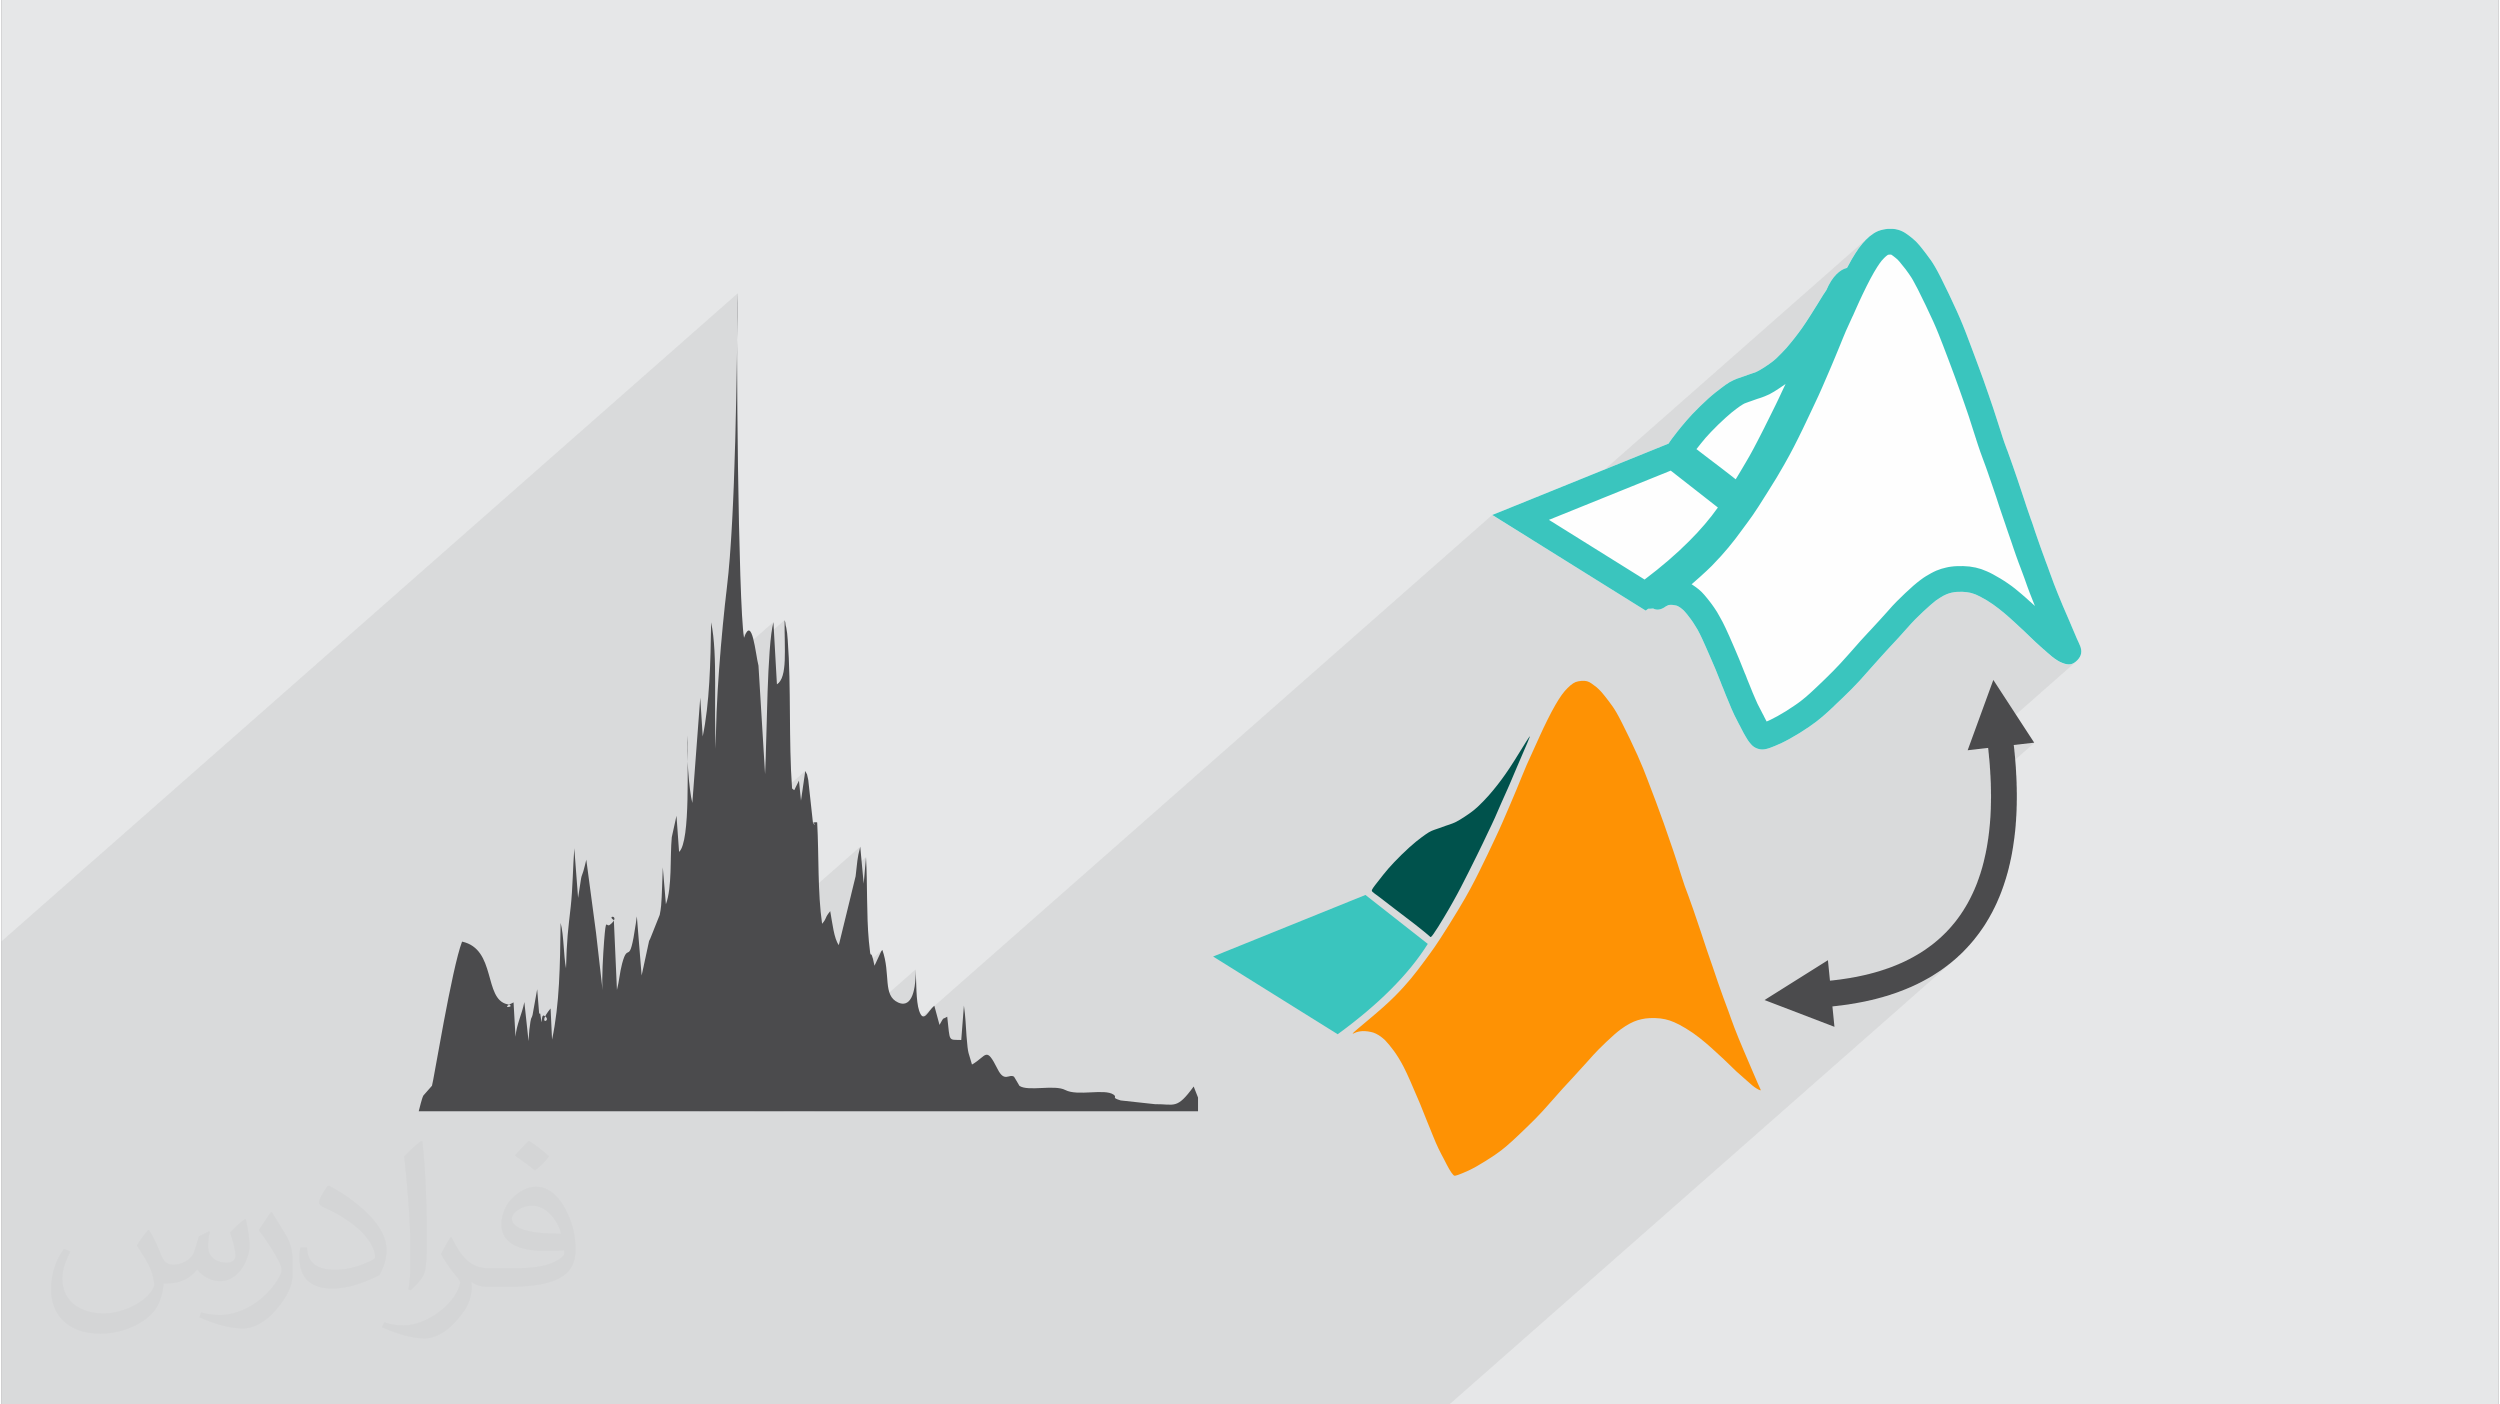 <?xml version="1.0" encoding="UTF-8"?>
<!DOCTYPE svg PUBLIC "-//W3C//DTD SVG 1.0//EN" "http://www.w3.org/TR/2001/REC-SVG-20010904/DTD/svg10.dtd">
<!-- Creator: CorelDRAW 2017 -->
<svg xmlns="http://www.w3.org/2000/svg" xml:space="preserve" width="356px" height="200px" version="1.0" shape-rendering="geometricPrecision" text-rendering="geometricPrecision" image-rendering="optimizeQuality" fill-rule="evenodd" clip-rule="evenodd"
viewBox="0 0 35600 20025"
 xmlns:xlink="http://www.w3.org/1999/xlink">
 <rect x="0" y="0" width="35600" height="20025" fill="#808080" stroke="none"/>
 <g id="Layer_x0020_1">
  <g id="_2019719696816">
   <path fill="#E6E7E8" d="M0 0l35600 0 0 20025 -35600 0 0 -20025z"/>
   <path fill="#373435" fill-opacity="0.031" d="M2102 17538c67,103 111,202 155,311 31,64 48,183 198,183 44,0 107,-14 163,-45 63,-33 111,-82 135,-159l61 -201 145 -72 10 10c-19,76 -24,148 -24,206 0,169 145,233 262,233 68,0 128,-33 128,-95 0,-81 -34,-216 -78,-338 68,-68 136,-136 214,-191l12 6c34,144 53,286 53,381 0,92 -41,195 -75,263 -70,132 -194,237 -344,237 -114,0 -240,-57 -327,-163l-5 0c-83,101 -209,194 -412,194l-63 0c-10,134 -39,229 -82,313 -122,237 -480,404 -817,404 -470,0 -705,-272 -705,-632 0,-223 72,-431 184,-577l92 37c-70,134 -116,261 -116,385 0,338 274,499 591,499 293,0 657,-188 722,-404 -24,-237 -114,-348 -250,-565 42,-72 95,-144 160,-220l13 0zm5414 -1273c99,62 196,136 290,221 -53,74 -118,142 -201,201 -94,-76 -189,-142 -286,-212 66,-74 131,-146 197,-210zm51 925c-160,0 -291,105 -291,183 0,167 320,219 702,217 -48,-196 -215,-400 -411,-400zm-359 894c208,0 390,-6 528,-41 155,-39 286,-118 286,-171 0,-15 0,-31 -5,-46 -87,9 -186,9 -274,9 -281,0 -496,-64 -581,-223 -22,-43 -36,-93 -36,-148 0,-153 65,-303 181,-406 97,-84 204,-138 313,-138 196,0 354,159 463,408 60,136 101,292 101,490 0,132 -36,243 -118,326 -153,148 -434,204 -865,204l-197 0 0 0 -51 0c-106,0 -184,-19 -244,-66l-10 0c2,24 5,49 5,72 0,97 -32,220 -97,319 -192,286 -400,410 -579,410 -182,0 -405,-70 -606,-161l36 -70c66,27 155,45 279,45 325,0 751,-313 804,-617 -12,-25 -33,-58 -65,-93 -94,-113 -155,-208 -211,-307 49,-95 92,-171 134,-239l16 -2c139,282 265,445 546,445l43 0 0 0 204 0zm-1406 299c24,-130 26,-276 26,-412l0 -202c0,-377 -48,-925 -87,-1281 68,-75 163,-161 238,-219l21 6c51,449 64,971 64,1450 0,126 -5,250 -17,340 -8,114 -73,200 -214,332l-31 -14zm-1447 -596c7,177 94,317 397,317 189,0 349,-49 526,-133 31,-15 48,-33 48,-50 0,-111 -84,-257 -228,-391 -138,-126 -322,-237 -494,-311 -58,-25 -77,-52 -77,-76 0,-52 68,-159 123,-235l20 -2c196,103 416,255 579,426 148,157 240,315 240,488 0,128 -39,250 -102,361 -216,109 -446,191 -674,191 -276,0 -465,-129 -465,-434 0,-33 0,-85 12,-151l95 0zm-500 -502l172 278c63,103 121,214 121,391l0 227c0,183 -117,379 -306,572 -147,132 -278,188 -399,188 -180,0 -386,-56 -623,-159l26 -70c76,21 163,37 270,37 341,-2 690,-251 850,-556 19,-35 27,-68 27,-91 0,-35 -20,-74 -34,-109 -87,-165 -184,-315 -291,-453 56,-88 111,-173 172,-257l15 2z"/>
   <path fill="#373435" fill-opacity="0.078" d="M12035 20025l-11 0 -123 0 -50 0 -5 0 -90 0 -23 0 -104 0 -105 0 -81 0 -1 0 -72 0 -5 0 -67 0 -75 0 -16 0 -44 0 -45 0 -40 0 -31 0 -11 0 -43 0 -1 0 -26 0 0 0 -20 0 -24 0 -33 0 0 0 -27 0 -17 0 -14 0 -11 0 -4 0 -5 0 -1 0 -1 0 -8 0 -30 0 -51 0 -66 0 -66 0 -6 0 -62 0 -117 0 -117 0 -194 0 -16 0 -58 0 -19 0 -58 0 -203 0 -58 0 -49 0 -13 0 -58 0 -61 0 -62 0 -1 0 -63 0 -67 0 -2 0 -21 0 -25 0 -36 0 -64 0 -57 0 -30 0 0 0 -23 0 -12 0 -42 0 -64 0 -24 0 -1 0 0 0 -3 0 -1 0 -1 0 -16 0 -18 0 -25 0 -32 0 -46 0 0 0 0 0 -1 0 -17 0 -34 0 0 0 -21 0 -2 0 0 0 -17 0 -2 0 -22 0 -13 0 -9 0 -9 0 -10 0 -8 0 -2 0 -55 0 -58 0 -51 0 -55 0 -19 0 0 0 -8 0 -15 0 -5 0 -17 0 0 0 -3 0 0 0 -16 0 -6 0 -11 0 -1 0 0 0 -4 0 -1 0 -2 0 0 0 -7 0 -28 0 -30 0 -7 0 -3 0 0 0 -4 0 -21 0 -26 0 -2 0 0 0 -27 0 -13 0 0 0 -14 0 -21 0 -1 0 -17 0 -8 0 0 0 -40 0 -34 0 -66 0 -8 0 -40 0 -22 0 -47 0 -5 0 -29 0 -17 0 -5 0 -1 0 -12 0 -2 0 -343 0 -111 0 -33 0 -49 0 -303 0 -28 0 -6 0 -437 0 -417 0 -647 0 -133 0 -12 0 -697 0 -584 0 -57 0 -31 0 -204 0 -161 0 -252 0 -1004 0 -28 0 -21 0 -96 0 -120 0 -83 0 -132 0 -16 0 -5 0 -74 0 -12 0 -4 0 -10 0 -56 0 -43 0 -45 0 -5 0 -32 0 -9 0 -41 0 -4 0 -19 0 -26 0 -59 0 -2 0 -7 0 -24 0 -32 0 -2 0 -15 0 -30 0 -67 0 -75 0 -26 0 -9 0 -39 0 -26 0 -5 0 -55 0 -45 0 0 0 -48 0 -30 0 -18 0 -33 0 -309 0 -197 0 -65 0 -17 0 -35 0 -39 0 -13 0 0 -228 0 -21 0 -55 0 -81 0 -44 0 -108 0 -188 0 -18 0 -78 0 -107 0 -381 0 -48 0 -111 0 -147 0 -49 0 -584 0 -301 0 -4055 10498 -9240 -2 104 -1 109 -2 115 -1 119 -2 124 -2 128 -2 132 -2 135 -2 138 -3 140 -2 143 -3 144 -3 146 -3 146 -4 148 -4 147 -4 147 -5 147 -4 146 -6 144 -5 143 -6 141 -7 138 -7 135 -7 132 -8 128 -8 125 -9 119 -10 116 -10 109 -10 105 -12 98 -14 126 -15 134 -15 141 -14 146 -14 150 -14 154 -10 119 381 -335 -41 86 -344 302 -11 141 -1 16 775 -682 -16 75 -9 59 184 -162 1 154 2 150 2 141 -3 131 -9 115 -20 97 -33 76 -49 51 -133 118 -1 20 -5 164 -5 164 -4 159 -4 154 -4 145 -4 134 -4 119 -5 103 -1187 1045 -10 24 -29 40 -117 103 -2 52 -3 130 -7 129 -12 122 -3 21 1943 -1711 -61 423 -2103 1851 -47 118 -2 4 -2 4 -2 4 -2 4 -2 4 -2 4 -2 4 -2 4 -101 468 2443 -2151 1 10 8 9 9 6 5 -1 -4643 4087 1004 0 4285 -3772 -15 59 -11 49 -8 44 -7 42 -5 44 -3 26 131 -115 -33 378 -180 158 -175 718 -2691 2369 698 0 2614 -2301 -3 3 -3 3 -2 4 -3 4 -2 3 -3 4 -1 3 -2 2 -93 200 -2357 2075 647 0 2297 -2022 -3 132 -12 111 -20 92 -28 70 -36 49 -1781 1568 437 0 1709 -1505 -33 33 -6 7 7994 -7037 307 191 201 126 4858 -4277 -7 7 -7 6 -6 6 -7 6 -6 6 -6 6 -5 5 -6 6 -6 6 -6 7 -6 7 -7 7 -7 8 -7 8 0 1 -7 8 -7 9 -7 8 -6 8 -7 8 -5 8 -6 7 -5 7 -6 8 -5 8 -6 9 -6 9 -7 9 -6 10 -7 11 -7 11 -7 11 -7 12 -7 11 -7 11 -7 11 -6 10 -6 11 -6 10 -5 9 -6 10 -6 12 -7 12 -8 14 -8 15 -9 16 -9 18 -7 13 -242 213 -20 35 -33 70 -5 6 -5 7 -5 8 -6 9 -6 9 -6 10 -7 11 -8 12 -5 9 -7 11 -9 14 -10 16 -11 17 -11 19 -13 20 -12 21 -10 16 -11 17 -10 17 -12 18 1254 -1103 0 0 -1254 1104 -11 18 -13 20 -13 21 -14 22 -9 14 -9 15 -9 14 -9 14 -9 13 -9 14 -8 13 -9 13 -7 11 -7 10 -7 11 -7 10 -7 10 -7 10 -7 10 -6 9 -6 8 -5 8 -6 8 -7 9 -6 9 -7 9 -7 10 -7 9 -7 9 -6 8 1259 -1108 3 -3 3 -2 3 -3 3 -2 2 -2 3 -2 2 -1 2 -2 2 -1 1 -1 1 -1 1 0 0 0 1 -1 0 0 1 0 0 0 0 0 0 -1 1 0 0 0 1 0 1 0 1 0 1 -1 1 0 3 0 2 0 2 -1 3 0 3 0 3 -1 4 0 2 0 3 0 3 0 2 0 3 0 2 0 1 0 1 -2 0 0 1 0 0 0 -2 2 1 0 2 0 2 1 1 0 1 1 2 1 1 0 1 1 1 1 1 0 3 2 3 2 3 2 3 3 3 2 4 3 3 2 4 3 4 3 3 3 4 2 4 3 3 3 4 3 4 3 3 3 3 2 3 3 4 3 3 2 3 3 3 3 4 3 3 3 2 2 3 3 2 3 3 3 4 4 4 4 3 5 5 4 5 7 6 7 5 6 5 6 5 5 5 6 4 6 4 5 8 10 8 9 7 9 7 9 7 9 6 7 5 7 5 6 6 8 6 9 7 9 6 9 7 9 7 10 7 10 7 10 0 1 7 9 6 9 6 9 6 10 6 9 6 10 6 10 6 10 7 13 8 13 8 15 9 16 8 17 10 18 10 20 11 21 14 27 13 27 15 29 14 29 14 29 15 30 14 29 14 30 14 28 13 29 14 29 14 29 13 29 13 29 13 28 13 28 10 24 11 24 10 23 10 23 9 23 10 22 9 22 9 23 8 19 8 20 7 19 8 19 7 19 7 19 8 19 7 19 63 165 12 30 10 27 9 24 8 20 6 17 5 13 3 9 2 6 6 13 5 15 6 16 6 16 7 19 7 19 8 22 8 23 5 14 6 15 6 17 7 19 7 20 8 22 9 25 9 26 12 35 12 33 11 31 10 28 9 26 8 22 7 19 5 16 7 19 7 21 8 22 8 23 8 25 8 25 9 27 10 27 12 38 13 40 14 41 13 42 13 41 13 40 12 38 11 35 1 0 3 10 -1 1 3 8 3 9 3 9 3 10 4 12 4 14 6 16 6 19 3 8 2 9 3 9 3 9 4 9 0 2 301 -264 0 0 -301 264 3 8 4 11 4 11 0 1 2 7 4 9 4 12 5 14 6 15 6 16 6 17 6 17 0 1 16 42 0 0 4 10 3 10 4 9 3 10 4 9 3 9 3 10 4 9 8 24 7 21 7 18 5 15 4 12 4 9 2 6 1 3 0 1 4 11 5 15 6 17 7 20 8 23 9 26 10 30 298 -263 0 0 -298 263 11 32 9 26 8 25 8 22 7 21 6 18 5 16 5 12 3 10 2 8 4 11 5 14 5 17 6 18 7 20 7 21 6 21 4 11 3 11 4 11 5 13 5 15 5 17 7 20 8 23 4 13 5 16 7 18 7 20 7 22 8 23 9 24 8 25 5 15 0 0 5 14 21 63 13 37 10 27 5 16 299 -263 2 8 3 9 1 3 -299 262 1 0 1 3 0 2 1 2 8 23 6 19 5 14 3 12 4 10 3 9 3 9 4 11 4 14 5 14 5 14 5 14 5 14 5 13 5 14 4 13 4 11 4 11 5 12 4 13 5 14 6 15 5 15 6 17 6 15 4 9 2 6 1 4 2 4 3 7 4 12 7 19 6 15 6 15 6 15 5 15 5 15 6 14 5 14 4 13 5 13 295 -260 0 0 1 1 -296 260 2 5 4 9 1 3 -1 0 1 2 3 8 6 17 7 20 7 22 8 21 8 23 8 23 9 23 1 3 297 -261 0 0 0 0 1 1 0 1 0 1 1 2 0 0 -297 261 6 15 9 24 6 17 7 18 7 18 8 19 7 18 8 19 8 20 8 20 1 3 2 5 2 4 1 4 2 5 2 5 2 5 3 5 -277 244 10 9 15 14 17 16 18 16 19 19 22 21 0 -1 8 8 6 6 4 4 5 4 5 5 7 7 10 10 15 14 15 15 16 15 15 15 15 15 15 14 15 14 14 14 14 12 20 19 19 17 17 16 8 7 418 -367 0 1 1 2 2 4 0 0 1 2 0 2 1 2 0 0 0 0 -412 364 12 11 14 12 13 11 12 11 1 -1 23 21 9 8 5 4 2 2 1 1 1 1 2 2 4 4 8 7 1 0 7 6 7 7 7 6 6 5 7 6 6 5 5 4 6 5 5 4 6 5 5 4 5 4 6 4 5 4 6 4 5 4 5 4 6 4 6 3 5 4 6 4 5 3 6 4 5 3 6 3 5 3 5 3 5 3 4 2 5 2 4 3 4 2 7 3 6 3 6 2 5 2 5 2 5 2 4 2 4 1 26 8 26 6 25 2 24 -2 24 -6 25 -12 25 -18 -1417 1248 170 -19 1 12 3 25 2 25 3 24 2 25 2 24 3 24 2 24 2 24 2 24 2 24 0 4 341 -301 292 -33 -621 546 1 17 1 23 0 23 1 23 0 22 1 23 0 22 0 22 1 22 0 22 0 22 -1 22 0 22 0 21 -1 22 0 21 -1 22 0 21 -1 21 -1 21 -1 21 -1 21 -1 21 -1 20 -2 21 -1 20 -2 21 -1 20 -2 20 -2 20 -2 20 -2 20 -2 20 -2 19 -2 20 -3 19 -2 20 -3 19 -2 19 -3 19 -3 19 -3 19 -3 19 -3 19 -3 18 -3 19 -4 18 -3 19 -4 18 -3 18 -4 18 -4 18 -4 18 -4 17 -4 18 -4 17 -4 18 -4 17 -5 17 -4 18 -5 17 -4 16 -5 17 -5 17 -5 17 -5 16 -5 17 -5 16 -6 16 -5 16 -6 17 -5 16 -6 15 -6 16 -5 16 -6 16 -6 15 -6 15 -6 16 -7 15 -6 15 -6 15 -7 15 -7 15 -6 15 -7 14 -7 15 -7 14 -7 15 -7 14 -7 14 -7 14 -8 14 -7 14 -8 14 -7 14 -8 13 -8 14 -8 14 -8 13 -8 13 -8 13 -8 13 -8 14 -9 12 -8 13 -9 13 -8 13 -9 12 -9 13 -9 12 -9 13 -9 12 -9 12 -9 12 -9 12 -10 12 -9 12 -10 11 -10 12 -9 11 -10 12 -10 11 -10 12 -10 11 -10 11 -11 11 -10 11 -10 11 -11 11 -11 10 -10 11 -11 10 -11 11 -11 10 -11 11 -11 10 -12 10 -11 10 -992 873 3 -1 21 -4 20 -5 20 -5 20 -5 20 -5 20 -5 20 -6 20 -5 20 -5 19 -6 20 -6 19 -5 20 -6 19 -6 19 -6 19 -7 19 -6 19 -6 19 -7 18 -6 19 -7 18 -7 19 -7 18 -7 18 -7 18 -7 18 -7 18 -8 18 -7 18 -8 18 -7 17 -8 18 -8 17 -8 17 -8 18 -8 17 -9 17 -8 17 -9 16 -8 17 -9 17 -9 16 -9 17 -9 16 -9 16 -9 17 -9 16 -10 16 -9 15 -10 16 -10 16 -10 15 -10 16 -10 15 -10 15 -10 16 -10 15 -11 15 -11 15 -10 14 -11 15 -11 15 -11 14 -11 14 -11 15 -11 14 -12 14 -11 14 -12 14 -12 -7195 6333 0 0 -1 0 -1 0 -2 0 -1 0 -2 0 -2 0 -2 0 -2 0 -2 0 -3 0 -3 0 -3 0 -4 0 -3 0 -4 0 -4 0 -4 0 -5 0 -5 0 -5 0 -5 0 -5 0 -6 0 -5 0 -6 0 -6 0 -7 0 -6 0 -7 0 -7 0 -7 0 -8 0 -7 0 -8 0 -9 0 -8 0 -8 0 -9 0 -9 0 -9 0 -9 0 -10 0 -10 0 -10 0 -10 0 -10 0 -11 0 -11 0 -11 0 -11 0 -11 0 -12 0 -12 0 -12 0 -12 0 -13 0 -12 0 -13 0 -13 0 -13 0 -14 0 -14 0 -13 0 -15 0 -14 0 -14 0 -15 0 -15 0 -15 0 -2 0 0 0 0 0 -1 0 0 0 -1 0 -1 0 -1 0 -2 0 -1 0 -2 0 -2 0 -2 0 0 0 -2 0 -3 0 -2 0 -3 0 -3 0 -3 0 0 0 -4 0 -3 0 -4 0 -4 0 -1 0 -3 0 -4 0 -5 0 -3 0 -1 0 -5 0 -4 0 -1 0 -5 0 -1 0 -5 0 -5 0 -6 0 0 0 -1 0 -5 0 -6 0 -4 0 -2 0 -7 0 -7 0 -1 0 -5 0 -8 0 -4 0 -3 0 -7 0 -7 0 -1 0 -8 0 -8 0 0 0 -8 0 -8 0 -2 0 -7 0 -9 0 -2 0 -6 0 -10 0 -2 0 -7 0 -9 0 -2 0 -8 0 -10 0 -10 0 -9 0 -1 0 -11 0 -6 0 -5 0 -10 0 -4 0 -7 0 -11 0 -1 0 -11 0 -9 0 -3 0 -11 0 -5 0 -7 0 -13 0 0 0 -12 0 -8 0 -5 0 -4 0 -9 0 -13 0 -13 0 -13 0 -14 0 -13 0 -14 0 -15 0 -14 0 -14 0 -15 0 -15 0 -15 0 -16 0 -15 0 -16 0 -16 0 -16 0 -17 0 -16 0 -17 0 -17 0 -17 0 -17 0 -18 0 -18 0 -18 0 -18 0 -18 0 -19 0 -18 0 -19 0 -20 0 -19 0 -19 0 -20 0 -20 0 -20 0 -21 0 -20 0 -21 0 -21 0 -21 0 -22 0 -21 0 -22 0 -22 0 -22 0 -23 0 -22 0 -23 0 -23 0 -23 0 -24 0 -23 0 -24 0 -24 0 -25 0 -3 0 -21 0 -25 0 -25 0 -25 0 -25 0 -25 0 -26 0 -26 0 -26 0 -26 0 -27 0 -27 0 -20 0 -6 0 -28 0 -27 0 -28 0 -27 0 -28 0 -28 0 -29 0 -28 0 -24 0 -5 0 -29 0 -29 0 -29 0 -30 0 -30 0 -30 0 -30 0 -30 0 -31 0 -30 0 -16 0 -148 0 -105 0 -46 0 -61 0 -56 0 -5 0 -78 0 -80 0 -102 0 -4 0 -60 0 -48 0 -102 0 -11 0 0 0 -11 0 -110 0 -21 0 -249 0 -125 0 0 0 -209 0 -56 0 -7 0 -1 0 -3 0 0 0 -3 0 -214 0 -30 0 -28 0 -3 0 -6 0 -114 0 -88 0 -39 0 -1 0 -25 0 -1 0 -6 0 -14 0 -133 0 -42 0 -104 0 -11 0 -84 0 -68 0 -9 0 -52 0 -58 0 -37 0 0 0 -7 0 -11 0 -8 0 0 0 -36 0 -29 0 -15 0 -29 0 -19 0 -2 0 0 0 0 0 -3 0 -8 0 -8 0 -10 0 -8 0 -9 0 -11 0 -1 0 -20 0 -6 0 -11 0 -13 0 -5 0 -9 0 -54 0 -69 0 -45 0 -22 0 -21 0 -67 0 0 0 -5 0 -1 0 -10 0 -5 0 -10 0 -19 0 -24 0 -21 0 -29 0 -5 0 -20 0 -4 0 -3 0 -4 0 -3 0 -28 0 -23 0 -10 0 -3 0 -25 0 -13 0 -3 0 0 0 -19 0 -2 0 -39 0 -49 0 -8 0 -6 0 -1 0 -7 0 -55 0 0 0 -28 0 -5 0 -30 0 0 0 -208 0 -15 0 -47 0 -79 0 -131 0 0 0 -4 0 -7 0 -6 0 -140 0 0 0 -5 0 -7 0 -2 0 -44 0 -61 0 0 0 -62 0 -2 0 0 0 -5 0 -1 0 -81 0 -1 0 -32 0 -42 0 -1 0 -44 0 0 0 -68 0 -121 0 -21 0 0 0 -14 0 -1 0 -197 0 -263 0z"/>
   <path fill="#3AC5BE" d="M19446 12760l889 698c-272,433 -700,862 -1285,1288l-1776 -1108 2172 -878z"/>
   <path fill="#00524C" d="M20417 13315c35,-49 98,-150 149,-236 51,-85 91,-154 130,-224 39,-69 77,-140 113,-209 37,-70 72,-139 110,-216 39,-77 81,-162 114,-229 33,-67 57,-115 83,-170 27,-55 56,-117 85,-179 30,-62 60,-124 89,-189 29,-65 57,-133 92,-211 34,-78 74,-166 112,-251 37,-86 72,-169 106,-250 34,-81 68,-159 103,-240 35,-80 71,-162 82,-195 12,-33 0,-17 -43,51 -43,68 -116,187 -172,277 -56,89 -95,147 -132,199 -36,52 -70,97 -108,146 -39,49 -81,102 -130,157 -50,56 -107,114 -152,156 -45,42 -77,66 -119,96 -42,29 -93,64 -134,88 -41,25 -72,41 -104,53 -32,13 -65,23 -98,34 -33,11 -66,24 -94,34 -28,9 -50,16 -73,25 -24,8 -48,19 -78,36 -29,18 -65,43 -109,76 -44,33 -96,74 -165,136 -68,62 -153,144 -217,212 -64,67 -109,120 -154,176 -45,56 -91,115 -119,152 -28,37 -38,52 -43,64 -6,12 -6,20 7,33 14,14 41,32 91,69 50,38 122,95 216,166 93,72 209,159 297,227 88,69 149,119 181,146 32,27 35,31 36,33 1,1 1,0 4,1 3,2 10,5 44,-44z"/>
   <path fill="#FE9204" d="M19268 14738c8,-2 28,-13 47,-20 20,-7 40,-11 61,-14 20,-3 42,-4 66,-2 25,1 54,5 79,11 26,5 49,12 73,24 23,11 47,26 70,42 22,17 43,34 63,53 19,20 38,42 59,67 21,26 44,55 66,85 21,30 42,59 65,97 24,39 51,86 76,135 26,50 49,101 90,192 40,92 97,224 141,328 43,104 73,181 103,257 30,75 61,150 87,214 26,64 48,116 74,170 26,54 56,110 82,159 25,49 47,93 68,129 21,37 42,67 57,83 14,16 21,18 40,13 18,-4 49,-15 97,-35 48,-19 113,-48 195,-94 83,-47 183,-110 259,-161 75,-51 125,-91 173,-132 48,-41 94,-83 165,-150 70,-67 166,-158 243,-236 77,-78 136,-144 201,-218 66,-73 138,-155 190,-214 53,-59 87,-94 149,-161 62,-67 152,-166 212,-233 60,-67 90,-102 151,-164 62,-63 156,-152 225,-213 70,-61 116,-93 158,-120 43,-27 83,-48 120,-64 38,-16 72,-26 108,-34 35,-8 73,-14 119,-16 47,-2 104,-1 153,5 49,6 90,16 131,29 41,14 82,31 138,60 55,29 125,71 192,117 66,46 129,96 179,139 50,42 88,77 128,113 41,37 84,76 138,127 54,52 119,116 177,171 59,54 111,98 147,130 36,32 56,50 78,68 22,18 46,36 66,47 20,12 35,19 45,22 9,3 13,3 7,-12 -6,-14 -20,-44 -39,-86 -19,-43 -42,-98 -77,-179 -34,-81 -80,-186 -127,-297 -47,-110 -94,-225 -130,-319 -36,-94 -61,-168 -85,-234 -23,-66 -46,-126 -72,-194 -25,-68 -52,-144 -76,-214 -24,-70 -45,-135 -72,-213 -27,-78 -60,-170 -87,-251 -27,-80 -49,-149 -83,-251 -34,-102 -80,-236 -111,-327 -32,-90 -49,-138 -67,-188 -19,-49 -38,-101 -55,-148 -16,-47 -30,-89 -55,-168 -25,-79 -61,-195 -106,-328 -45,-133 -97,-284 -139,-402 -43,-119 -74,-206 -111,-304 -37,-99 -79,-209 -119,-313 -39,-103 -76,-199 -142,-346 -66,-146 -160,-343 -224,-467 -63,-125 -95,-177 -132,-231 -38,-54 -81,-110 -114,-151 -33,-42 -57,-70 -82,-93 -24,-24 -49,-43 -73,-60 -23,-18 -43,-32 -64,-43 -20,-10 -41,-16 -68,-18 -27,-1 -61,1 -89,7 -28,5 -49,14 -74,30 -24,16 -52,39 -78,66 -27,27 -54,57 -82,96 -28,39 -57,85 -92,145 -35,61 -74,134 -112,211 -38,76 -75,154 -107,225 -33,72 -61,135 -93,205 -31,69 -66,144 -97,214 -30,70 -57,135 -80,192 -24,58 -44,108 -67,164 -23,56 -50,118 -83,196 -33,78 -73,171 -109,253 -36,83 -69,155 -105,231 -35,75 -73,154 -112,237 -40,83 -81,169 -121,248 -39,79 -76,151 -121,235 -46,85 -100,182 -181,315 -80,134 -188,305 -255,408 -67,103 -92,138 -140,204 -48,66 -119,163 -183,246 -64,84 -122,153 -194,233 -73,81 -161,172 -285,283 -124,111 -284,242 -365,311 -82,69 -85,77 -76,76z"/>
   <path fill="#FEFEFE" fill-rule="nonzero" d="M23478 8679l-36 27 -105 -65 -1776 -1108 -307 -191 335 -135 2171 -879 8 -3c5,-8 10,-16 17,-27 11,-16 22,-32 36,-50 7,-10 27,-35 58,-75l0 -1c12,-15 33,-42 65,-81 24,-29 48,-58 74,-88 27,-31 56,-64 89,-99 34,-35 74,-75 114,-115 42,-40 81,-77 114,-107 33,-30 67,-58 99,-84 27,-22 54,-42 79,-61 29,-22 51,-39 64,-48 22,-15 42,-29 61,-40 19,-11 39,-21 59,-30 22,-10 36,-16 49,-21 5,-1 25,-8 46,-15 9,-3 18,-6 30,-11l32 -11 0 0c24,-9 50,-18 64,-23 33,-11 28,-9 29,-10 26,-8 52,-17 60,-20 9,-4 19,-8 33,-16 11,-5 25,-13 43,-24 27,-16 46,-28 58,-36 14,-9 38,-26 66,-45 18,-13 34,-25 50,-37 15,-13 31,-26 50,-43 21,-21 45,-44 68,-68 27,-27 52,-53 72,-76 16,-17 38,-44 63,-75 20,-25 39,-49 58,-72 19,-24 36,-47 53,-70 20,-26 37,-50 51,-70 18,-25 36,-51 55,-81 23,-35 46,-71 71,-110 39,-61 67,-107 94,-150 34,-55 66,-108 78,-127 21,-33 36,-56 48,-72 83,-198 198,-295 293,-316l2 -2 7 -13c26,-48 45,-84 58,-106 16,-27 33,-56 53,-87 19,-30 35,-55 50,-75 13,-18 30,-40 50,-63l0 -1c20,-23 36,-40 50,-54 16,-16 34,-32 53,-49 17,-14 36,-28 56,-41 21,-14 42,-25 66,-35 24,-9 47,-16 72,-21 23,-5 47,-8 68,-10 23,-1 46,-1 68,0 26,2 50,5 72,12 22,5 44,14 67,25l0 0c16,7 33,18 51,30 14,10 27,19 41,29 13,10 27,21 42,33 16,13 33,27 48,42 19,18 35,35 49,52 11,11 27,32 49,59 12,15 31,39 58,75 23,30 45,60 63,86l1 0c20,29 39,59 64,102 22,38 48,85 81,151 29,58 71,143 116,237 41,86 80,170 111,239 37,82 63,143 84,195 24,57 43,108 63,160 3,8 22,58 63,167 6,16 24,62 55,147 24,63 42,112 54,146 23,62 42,115 59,161 11,31 35,99 74,212 27,77 50,145 66,193 52,157 83,253 104,321l0 0 3 9 0 0 30 95c10,31 18,52 23,68l0 0c19,52 28,77 37,102l1 0 16 43 0 1c8,23 17,47 29,81 3,8 9,25 39,110l0 0c25,74 48,141 61,177 11,32 28,82 51,152 29,85 36,109 44,132 17,54 34,104 39,119 24,72 39,115 54,157 46,134 -22,-66 33,92 13,40 10,33 36,109l36 104c11,33 24,69 37,106 17,46 29,82 38,105 38,103 23,62 27,75 14,37 28,73 45,120 14,40 19,55 21,59 -1,-2 -2,-6 0,0l1 2c16,48 35,100 62,169 17,44 36,92 56,142 32,79 55,135 71,172l88 204 0 1 1 2 0 0 2 4 0 0 0 0 0 0c4,11 2,6 0,0l36 85c16,38 11,25 35,82l0 0c18,44 33,79 40,94 2,5 13,28 22,47 9,19 15,34 21,49l1 0c32,84 19,146 -37,205 -72,75 -130,71 -202,46 -10,-3 -24,-9 -42,-17 -10,-6 -23,-12 -38,-21 -14,-9 -29,-19 -44,-29 -14,-10 -29,-21 -43,-33 -15,-12 -31,-26 -51,-44l-1 0c-27,-25 -3,-4 -32,-29l-23 -21 -1 1c-31,-28 -70,-62 -126,-114 -36,-33 -79,-74 -119,-114 -46,-44 -34,-33 -60,-58l0 1c-61,-58 -98,-92 -132,-123l-1 0 -2 -2 1 0 -2 -1c-34,-31 -65,-60 -122,-108 -22,-18 -48,-40 -79,-64 -30,-23 -60,-46 -86,-64 -30,-21 -59,-40 -84,-55 -28,-17 -59,-34 -89,-50 -27,-14 -47,-24 -61,-30 -12,-6 -28,-11 -49,-18 -18,-6 -33,-11 -45,-13 -14,-3 -30,-6 -49,-8 -22,-3 -41,-4 -58,-5 -22,0 -45,0 -66,1 -18,0 -34,2 -48,4 -15,2 -28,4 -40,7 -13,3 -25,6 -37,10 -10,3 -22,7 -38,14 -16,7 -30,14 -44,21 -15,8 -31,18 -50,30 -19,11 -37,24 -57,38 -21,16 -46,37 -78,65 -29,25 -67,60 -106,96 -41,39 -80,77 -110,107 -46,47 -72,76 -107,116 -7,8 -13,14 -38,42 -47,53 -78,87 -95,106l-119 128c-26,28 -41,44 -48,52l0 0c12,-12 31,-32 0,0 -31,34 -56,61 -98,108 -65,72 -91,102 -118,132 -24,27 -48,55 -72,81 -40,45 -75,85 -98,110 -32,35 -67,72 -110,115 -40,40 -84,84 -127,125 -20,20 -70,67 -121,115l0 1c-24,23 -51,48 -92,86 -34,30 -59,53 -79,70 -27,23 -54,45 -84,68 -31,24 -65,48 -105,76 -42,29 -90,60 -138,90 -43,26 -89,53 -135,79 -47,26 -87,47 -121,63 -33,16 -65,29 -93,41 -31,13 -53,21 -69,27 -23,8 -41,14 -57,17 -41,10 -74,11 -119,-3 -43,-14 -71,-34 -100,-67 -12,-13 -26,-32 -42,-54 -11,-17 -24,-37 -36,-59 -18,-30 -35,-62 -53,-98 -10,-19 17,32 -20,-38l1 0c-25,-48 5,11 -21,-38 -19,-36 -39,-75 -64,-126 -19,-39 -31,-66 -40,-88 -2,-4 -19,-44 -38,-92 -31,-75 -33,-79 -43,-103l-45 -114 -1 0 -21 -53 0 -1c-23,-58 -48,-121 -80,-200 -15,-36 -38,-89 -64,-149 -30,-69 -56,-129 -76,-174 -22,-49 -37,-85 -49,-109 -13,-29 -25,-52 -35,-73 -15,-29 -26,-49 -33,-63 -6,-8 -19,-30 -37,-60 -15,-25 -24,-39 -29,-46 -12,-18 -21,-30 -28,-40 -5,-7 -15,-20 -29,-38 -10,-14 -21,-27 -30,-39 -11,-12 -19,-22 -26,-30 -6,-7 -13,-14 -20,-22 -6,-5 -12,-11 -20,-17 -7,-6 -14,-12 -22,-18 -10,-6 -18,-12 -25,-16 -5,-4 -11,-7 -16,-9 -4,-2 -9,-4 -14,-6 -5,-1 -11,-3 -19,-4 -10,-2 -19,-4 -27,-5l0 0c-9,-2 -17,-2 -24,-3 -7,0 -12,0 -17,0 -6,0 -11,0 -16,1 -3,1 -8,1 -13,2 -3,1 -5,2 -6,2 -2,1 -7,3 -14,7 -6,2 -11,4 -16,7 -74,57 -138,60 -185,33 -25,3 -49,4 -70,3zm5721 -526l0 0z"/>
   <path fill="#4B4B4D" fill-rule="nonzero" d="M28398 9694l583 895 -292 33 2 14 3 26 3 25 2 26 3 26 2 26 3 25 2 26 2 25 2 25 2 25 2 26 2 25 1 25 2 25 1 24 1 25 2 25 1 24 1 24 1 25 1 24 0 24 1 24 1 24 0 24 0 24 1 24 0 24 0 23 0 24 0 23 -1 23 0 24 0 23 -1 23 -1 23 0 23 -1 23 -1 22 -1 23 -1 22 -2 23 -1 22 -1 23 -2 22 -2 22 -1 22 -2 22 -2 22 -2 22 -2 21 -3 22 -2 22 -3 21 -2 22 -3 21 -3 21 -3 21 -3 21 -3 21 -3 21 -3 21 -4 21 -3 20 -4 21 -3 20 -4 20 -4 21 -4 20 -4 20 -5 20 -4 20 -4 20 -5 20 -5 19 -4 20 -5 20 -5 19 -5 19 -5 20 -6 19 -5 19 -6 19 -5 19 -6 18 -6 19 -6 19 -6 18 -6 19 -6 18 -7 19 -6 18 -7 18 -6 18 -7 18 -7 18 -7 18 -7 17 -7 18 -8 17 -7 18 -8 17 -7 18 -8 17 -8 17 -8 17 -8 17 -8 16 -9 17 -8 17 -8 16 -9 17 -9 16 -9 16 -9 17 -9 16 -9 16 -9 15 -10 16 -9 16 -10 16 -9 15 -10 16 -10 15 -10 15 -10 15 -11 15 -10 15 -11 15 -10 15 -11 15 -11 14 -11 15 -11 14 -11 14 -11 14 -11 15 -12 14 -11 13 -12 14 -12 14 -12 14 -11 13 -13 13 -12 14 -12 13 -13 13 -12 13 -13 13 -12 13 -13 13 -13 12 -13 13 -13 12 -14 12 -13 13 -13 12 -14 12 -13 12 -14 11 -14 12 -14 12 -14 11 -14 12 -15 11 -14 11 -14 11 -15 11 -15 11 -14 11 -15 10 -15 11 -15 11 -16 10 -15 10 -15 10 -16 10 -15 10 -16 10 -16 10 -15 10 -16 9 -16 10 -17 9 -16 9 -16 9 -17 9 -16 9 -17 9 -17 9 -16 8 -17 9 -17 8 -17 9 -18 8 -17 8 -17 8 -18 8 -17 8 -18 7 -18 8 -18 7 -18 8 -18 7 -18 7 -18 7 -18 7 -19 7 -18 7 -19 7 -18 6 -19 7 -19 6 -19 6 -19 7 -19 6 -19 6 -20 6 -19 5 -20 6 -19 6 -20 5 -20 5 -20 6 -20 5 -20 5 -20 5 -20 5 -20 5 -21 4 -20 5 -21 4 -21 5 -21 4 -20 4 -21 4 -22 4 -21 4 -21 4 -21 4 -22 3 -21 4 -22 3 -21 4 -22 3 -22 3 -22 3 -22 3 -22 3 -22 2 -23 3 -22 3 -23 2 -22 3 -11 1 29 291 -997 -382 904 -568 29 292 8 -1 21 -2 21 -2 21 -3 20 -2 21 -3 20 -2 21 -3 20 -3 20 -3 20 -3 20 -3 19 -3 20 -3 20 -3 19 -4 19 -3 20 -4 19 -3 19 -4 19 -4 19 -4 19 -4 18 -4 19 -4 18 -4 18 -4 19 -5 18 -4 18 -5 18 -5 17 -4 18 -5 18 -5 17 -5 18 -5 17 -5 17 -5 17 -6 17 -5 17 -6 17 -5 17 -6 16 -6 17 -5 16 -6 16 -6 17 -6 16 -6 16 -7 16 -6 15 -6 16 -7 16 -6 15 -7 16 -7 15 -6 15 -7 15 -7 15 -7 15 -7 15 -7 14 -8 15 -7 14 -7 15 -8 14 -8 14 -7 14 -8 14 -8 14 -8 14 -8 14 -8 13 -8 14 -8 13 -8 14 -9 13 -8 13 -9 13 -8 13 -9 13 -9 12 -9 13 -9 13 -9 12 -9 12 -9 13 -9 12 -9 12 -10 12 -9 12 -10 12 -10 11 -9 12 -10 12 -10 11 -10 11 -10 12 -10 11 -10 11 -11 11 -10 11 -11 11 -10 10 -11 11 -10 11 -11 10 -11 10 -11 11 -11 10 -11 10 -11 10 -12 10 -11 10 -12 9 -11 10 -12 10 -11 9 -12 10 -12 9 -12 9 -12 9 -12 9 -12 9 -13 9 -12 9 -13 9 -12 8 -13 9 -13 8 -13 9 -12 8 -14 8 -13 8 -13 8 -13 8 -13 8 -14 8 -14 8 -13 7 -14 8 -14 7 -14 8 -14 7 -14 7 -14 7 -14 7 -15 7 -14 7 -15 7 -14 6 -15 7 -15 7 -15 6 -15 6 -15 7 -15 6 -16 6 -15 6 -15 6 -16 5 -16 6 -16 6 -15 5 -16 6 -17 5 -16 6 -16 5 -16 5 -17 5 -16 5 -17 5 -17 5 -17 4 -16 5 -17 4 -18 5 -17 4 -17 4 -18 4 -17 4 -18 4 -17 4 -18 4 -18 4 -18 3 -18 4 -18 3 -19 4 -18 3 -19 3 -18 3 -19 3 -19 3 -19 3 -19 3 -19 2 -19 3 -19 2 -20 3 -19 2 -20 2 -19 2 -20 2 -20 2 -20 2 -20 2 -20 1 -20 2 -21 1 -20 2 -21 1 -20 1 -21 1 -21 1 -21 1 -21 1 -21 0 -21 1 -22 0 -21 1 -22 0 -21 0 -22 1 -22 0 -22 0 -22 -1 -22 0 -22 0 -22 -1 -23 0 -22 -1 -23 0 -23 -1 -23 -1 -22 -1 -23 -1 -23 -1 -24 -2 -23 -1 -23 -1 -24 -2 -23 -2 -24 -1 -24 -2 -24 -2 -24 -2 -24 -2 -24 -3 -24 -2 -24 -2 -25 -3 -24 -2 -25 -3 -25 -1 -12 -292 33 366 -1003z"/>
   <path fill="#4B4B4D" d="M5948 15844l11732 0 -621 0 0 -195 -62 -158c-243,334 -271,249 -553,252l-487 -53c-147,-44 -42,-42 -102,-83 -132,-91 -511,27 -689,-66 -154,-81 -528,25 -653,-59 -10,-16 -74,-128 -77,-130 -70,-48 -136,88 -234,-108 -169,-336 -153,-188 -366,-66 -48,-180 -56,-122 -78,-408 -12,-164 -13,-264 -37,-433l-38 491c-190,-7 -158,36 -200,-332 -86,51 -37,-8 -110,117l-74 -274c-90,75 -153,259 -216,73 -47,-138 -39,-416 -50,-590 4,378 -90,544 -249,472 -226,-102 -103,-403 -226,-751 -7,7 -15,21 -19,26l-93 200c-66,-332 -45,19 -80,-349 -36,-389 -18,-800 -41,-1199l-33 378 -49 -527c-46,171 -40,206 -66,421l-240 982c-68,-93 -91,-311 -122,-484 -88,107 -38,88 -116,180 -65,-451 -44,-967 -70,-1445 -3,-3 -10,-2 -11,-2 -114,-5 38,78 -50,2l-66 -604c-27,-123 -5,-49 -43,-130l-61 423 -29 -285c-89,168 -48,144 -98,112 -50,-689 -11,-1433 -62,-2120 -8,-111 -7,-82 -21,-174 -2,-15 -9,-23 -11,-54 -2,-30 -8,-36 -13,-52 -4,415 46,815 -109,915l-50 -887c-92,344 -93,1668 -119,2167l-94 -1547c-42,-158 -89,-733 -206,-397 -82,-467 -118,-4395 -88,-4912 -16,1076 -33,3175 -156,4191 -78,648 -166,1689 -156,2302 -38,-568 30,-1329 -69,-1802 -8,577 -22,1159 -120,1628l-35 -553 -113 1501c-49,-187 -88,-731 -65,-963 -14,371 44,1510 -124,1661l-37 -515 -67 305c-27,285 6,717 -84,956l-44 -526c-7,147 -12,414 -24,546 -4,35 -10,89 -20,132l-136 340c-5,10 -11,22 -16,32l-106 492 -68 -842c-38,225 16,-105 -15,103 -96,655 -106,230 -196,572 -33,124 -40,246 -73,373l-44 -995c-107,-68 83,-73 -28,42l-26 22c-56,52 -56,-133 -85,235 -15,199 -35,539 -22,698l-93 -816 -139 -1043c-7,30 -27,115 -41,162l-27 78c-1,6 -5,21 -6,27l-43 278 -54 -708c-19,252 -23,586 -51,834 -38,334 -56,460 -67,878 -36,-190 -30,-474 -77,-648 -8,606 -14,1156 -122,1664l-21 -444c-218,267 44,174 -95,102 -48,-25 -18,234 -52,-25 -1,-11 -11,0 -16,-4l-28 -347 -66 367c-22,79 -19,-8 -46,214 -5,41 -8,143 -11,159l-60 -557c-35,178 -113,321 -126,495l-28 -490c-5,-1 -13,7 -15,8 -209,93 84,53 -75,18 -339,-74 -153,-786 -644,-893 -145,373 -410,2009 -429,2055l-123 140c-24,46 -54,183 -66,224z"/>
   <path fill="#3AC5BE" fill-rule="nonzero" d="M24471 7236l-672 -526 -1737 702 1364 851c241,-182 454,-365 637,-549 159,-159 295,-318 408,-478zm-993 1443l-36 27 -105 -65 -1776 -1108 -307 -191 335 -135 2171 -879 8 -3c5,-8 10,-16 17,-27 11,-16 22,-32 36,-50 7,-10 27,-35 58,-75l0 -1c12,-15 33,-42 65,-81 24,-29 48,-58 74,-88 27,-31 56,-64 89,-99 34,-35 74,-75 114,-115 42,-40 81,-77 114,-107 33,-30 67,-58 99,-84 27,-22 54,-42 79,-61 29,-22 51,-39 64,-48 22,-15 42,-29 61,-40 19,-11 39,-21 59,-30 22,-10 36,-16 49,-21 5,-1 25,-8 46,-15 9,-3 18,-6 30,-11l32 -11 0 0c24,-9 50,-18 64,-23 33,-11 28,-9 29,-10 26,-8 52,-17 60,-20 9,-4 19,-8 33,-16 11,-5 25,-13 43,-24 27,-16 46,-28 58,-36 14,-9 38,-26 66,-45 18,-13 34,-25 50,-37 15,-13 31,-26 50,-43 21,-21 45,-44 68,-68 27,-27 52,-53 72,-76 16,-17 38,-44 63,-75 20,-25 39,-49 58,-72 19,-24 36,-47 53,-70 20,-26 37,-50 51,-70 18,-25 36,-51 55,-81 23,-35 46,-71 71,-110 39,-61 67,-107 94,-150 34,-55 66,-108 78,-127 21,-33 36,-56 48,-72 83,-198 198,-295 293,-316l2 -2 7 -13c26,-48 45,-84 58,-106 16,-27 33,-56 53,-87 19,-30 35,-55 50,-75 13,-18 30,-40 50,-63l0 -1c20,-23 36,-40 50,-54 16,-16 34,-32 53,-49 17,-14 36,-28 56,-41 21,-14 42,-25 66,-35 24,-9 47,-16 72,-21 23,-5 47,-8 68,-10 23,-1 46,-1 68,0 26,2 50,5 72,12 22,5 44,14 67,25l0 0c16,7 33,18 51,30 14,10 27,19 41,29 13,10 27,21 42,33 16,13 33,27 48,42 19,18 35,35 49,52 11,11 27,32 49,59 12,15 31,39 58,75 23,30 45,60 63,86l1 0c20,29 39,59 64,102 22,38 48,85 81,151 29,58 71,143 116,237 41,86 80,170 111,239 37,82 63,143 84,195 24,57 43,108 63,160 3,8 22,58 63,167 6,16 24,62 55,147 24,63 42,112 54,146 23,62 42,115 59,161 11,31 35,99 74,212 27,77 50,145 66,193 52,157 83,253 104,321l0 0 3 9 0 0 30 95c10,31 18,52 23,68l0 0c19,52 28,77 37,102l1 0 16 43 0 1c8,23 17,47 29,81 3,8 9,25 39,110l0 0c25,74 48,141 61,177 11,32 28,82 51,152 29,85 36,109 44,132 17,54 34,104 39,119 24,72 39,115 54,157 46,134 -22,-66 33,92 13,40 10,33 36,109l36 104c11,33 24,69 37,106 17,46 29,82 38,105 38,103 23,62 27,75 14,37 28,73 45,120 14,40 19,55 21,59l0 0c-1,-2 -2,-6 0,0 17,48 36,101 63,171 17,44 36,92 56,142 32,79 55,135 71,172 2,5 49,115 91,211 4,11 2,6 0,0l0 0 36 85c16,38 11,25 35,82l0 0c18,44 33,79 40,94 2,5 13,28 22,47 9,19 15,34 21,49l1 0c32,84 19,146 -37,205 -72,75 -130,71 -202,46 -10,-3 -24,-9 -42,-17 -10,-6 -23,-12 -38,-21 -14,-9 -29,-19 -44,-29 -14,-10 -29,-21 -43,-33 -15,-12 -31,-26 -51,-44l-1 0c-27,-25 -3,-4 -32,-29l-23 -21 -1 1c-31,-28 -70,-62 -126,-114 -36,-33 -79,-74 -119,-114 -46,-44 -34,-33 -60,-58l0 1c-61,-58 -98,-92 -132,-123l-1 0 -2 -2 1 0 -2 -1c-34,-31 -65,-60 -122,-108 -22,-18 -48,-40 -79,-64 -30,-23 -60,-46 -86,-64 -30,-21 -59,-40 -84,-55 -28,-17 -59,-34 -89,-50 -27,-14 -47,-24 -61,-30 -12,-6 -28,-11 -49,-18 -18,-6 -33,-11 -45,-13 -14,-3 -30,-6 -49,-8 -22,-3 -41,-4 -58,-5 -22,0 -45,0 -66,1 -18,0 -34,2 -48,4 -15,2 -28,4 -40,7 -13,3 -25,6 -37,10 -10,3 -22,7 -38,14 -16,7 -30,14 -44,21 -15,8 -31,18 -50,30 -19,11 -37,24 -57,38 -21,16 -46,37 -78,65 -29,25 -67,60 -106,96 -41,39 -80,77 -110,107 -46,47 -72,76 -107,116 -7,8 -13,14 -38,42 -47,53 -78,87 -95,106l-119 128c-26,28 -41,44 -48,52l0 0c12,-12 31,-32 0,0 -31,34 -56,61 -98,108 -65,72 -91,102 -118,132 -24,27 -48,55 -72,81 -40,45 -75,85 -98,110 -32,35 -67,72 -110,115 -40,40 -84,84 -127,125 -20,20 -70,67 -121,115l0 1c-24,23 -51,48 -92,86 -34,30 -59,53 -79,70 -27,23 -54,45 -84,68 -31,24 -65,48 -105,76 -42,29 -90,60 -138,90 -43,26 -89,53 -135,79 -47,26 -87,47 -121,63 -33,16 -65,29 -93,41 -31,13 -53,21 -69,27 -23,8 -41,14 -57,17 -41,10 -74,11 -119,-3 -43,-14 -71,-34 -100,-67 -12,-13 -26,-32 -42,-54 -11,-17 -24,-37 -36,-59 -18,-30 -35,-62 -53,-98 -10,-19 17,32 -20,-38l1 0c-25,-48 5,11 -21,-38 -19,-36 -39,-75 -64,-126 -19,-39 -31,-66 -40,-88 -2,-4 -19,-44 -38,-92 -31,-75 -33,-79 -43,-103l-45 -114 -1 0 -21 -53 0 -1c-23,-58 -48,-121 -80,-200 -15,-36 -38,-89 -64,-149 -30,-69 -56,-129 -76,-174 -22,-49 -37,-85 -49,-109 -13,-29 -25,-52 -35,-73 -15,-29 -26,-49 -33,-63 -6,-8 -19,-30 -37,-60 -15,-25 -24,-39 -29,-46 -12,-18 -21,-30 -28,-40 -5,-7 -15,-20 -29,-38 -10,-14 -21,-27 -30,-39 -11,-12 -19,-22 -26,-30 -6,-7 -13,-14 -20,-22 -6,-5 -12,-11 -20,-17 -7,-6 -14,-12 -22,-18 -10,-6 -18,-12 -25,-16 -5,-4 -11,-7 -16,-9 -4,-2 -9,-4 -14,-6 -5,-1 -11,-3 -19,-4 -10,-2 -19,-4 -27,-5l0 0c-9,-2 -17,-2 -24,-3 -7,0 -12,0 -17,0 -6,0 -11,0 -16,1 -3,1 -8,1 -13,2 -3,1 -5,2 -6,2 -2,1 -7,3 -14,7 -6,2 -11,4 -16,7 -74,57 -138,60 -185,33 -25,3 -49,4 -70,3zm618 -348c3,2 7,4 11,6 18,11 34,22 48,33 15,10 29,21 43,33 13,11 27,23 41,37 12,12 25,26 38,41 13,15 25,28 35,42 12,14 25,30 37,46 8,9 19,24 35,46 14,20 26,37 36,51 16,25 29,44 38,58 6,11 20,35 42,74 17,29 31,55 40,73 15,28 28,56 43,88 17,36 33,72 52,114 24,56 52,120 77,177 19,44 41,96 65,154 34,81 59,146 83,207l1 0 21 53 -1 0c2,6 16,40 45,110 39,98 37,91 41,102 7,16 14,34 37,86 14,34 26,60 33,75 14,29 37,73 59,114 12,23 -18,-34 20,39l1 0c22,44 -3,-4 19,39 11,21 21,40 30,58 16,-7 34,-15 56,-25 31,-15 64,-32 100,-52 33,-18 75,-43 119,-70 45,-29 89,-57 125,-82 35,-24 64,-44 89,-64 25,-19 47,-37 68,-55 29,-25 51,-44 70,-62 12,-10 43,-39 89,-83l0 0c20,-18 53,-50 116,-111 42,-41 84,-82 121,-120 35,-35 68,-70 101,-106 42,-45 69,-75 94,-104 24,-27 48,-54 72,-81 59,-67 116,-132 119,-135 34,-37 64,-70 103,-112 90,-96 -41,46 48,-51l116 -126c51,-57 87,-96 94,-104l36 -40c41,-47 72,-82 122,-132 34,-35 76,-76 118,-115 38,-36 79,-73 116,-106 38,-33 71,-59 100,-81 31,-24 57,-41 81,-56 24,-15 48,-29 73,-42 27,-15 51,-26 73,-36 22,-9 45,-18 71,-26 23,-7 46,-13 69,-18 23,-6 47,-10 71,-13 25,-4 52,-6 80,-7 28,-1 59,-2 92,-1 33,1 64,3 90,6 29,4 58,9 88,15 31,8 57,15 80,22 21,7 45,17 78,31 30,13 58,26 87,42 29,15 65,36 107,61 37,22 72,45 104,67 40,27 75,53 105,77 30,24 60,49 88,73 43,36 86,75 131,116l2 1 1 0 2 2 -1 0c20,18 41,37 62,56 -6,-14 -11,-26 -15,-36 -22,-53 -42,-104 -59,-149 -25,-64 -46,-125 -65,-179 -21,-59 3,7 -21,-58 -12,-35 -27,-75 -43,-116 -23,-62 -10,-25 -29,-76 -16,-45 -29,-82 -39,-108 -12,-35 -25,-73 -38,-110 -11,-31 -13,-37 -36,-107 -3,-8 3,10 -37,-106 -74,-217 -7,-23 -31,-92 -22,-65 -45,-132 -55,-161 -23,-67 -31,-92 -41,-121 -18,-56 -37,-116 -42,-130 -8,-22 -27,-78 -51,-150 -31,-90 -51,-148 -60,-174l0 -1c-2,-5 -14,-40 -38,-108 -9,-25 -18,-49 -28,-76l0 0 -16 -43 0 0c-17,-46 -34,-93 -39,-107l0 -1c-11,-31 -19,-54 -26,-76 -18,-55 -24,-74 -32,-98l1 0 -3 -10 -1 0c-28,-89 -69,-217 -101,-315 -26,-75 -47,-138 -65,-189 -12,-36 -40,-114 -74,-210 -26,-73 -44,-123 -57,-158 -23,-65 -39,-108 -53,-143 -3,-9 -23,-62 -55,-146l-63 -165c-20,-51 -39,-101 -60,-153 -24,-60 -49,-120 -78,-184 -33,-73 -71,-154 -107,-229 -37,-78 -77,-160 -113,-230 -30,-59 -52,-100 -71,-133 -16,-28 -31,-51 -49,-76l0 -1c-19,-28 -37,-53 -53,-74 -12,-15 -32,-40 -53,-66 -11,-15 -23,-29 -39,-48 -12,-13 -21,-22 -26,-28 -9,-8 -18,-16 -26,-22 -9,-8 -19,-16 -29,-23 -10,-7 -19,-14 -26,-19 -3,-1 -6,-3 -10,-5 -5,0 -12,0 -19,0 -10,1 -17,2 -21,2 -3,1 -5,1 -5,2 -1,0 -2,1 -5,3 -5,3 -11,8 -20,15 -7,6 -17,16 -29,27 -12,13 -23,24 -30,33l-1 0c-7,8 -17,21 -31,41 -14,19 -26,37 -37,55 -11,17 -26,41 -45,74 -22,39 -40,72 -53,96 -19,35 -37,70 -54,105 -14,26 -32,65 -54,111 -24,51 -40,84 -51,109 -15,32 -17,39 -49,109 -29,65 -27,61 -42,95l-1 0 -26 57c-22,48 -44,97 -70,154 -12,28 -26,62 -41,98 -9,22 -23,56 -37,91l-16 39 0 0c-20,49 -39,95 -52,126 -14,35 -37,89 -64,153l-19 44 -11 26c-30,69 -63,147 -99,229 -16,36 -34,76 -54,121 -16,35 -34,73 -53,113 -35,74 -50,107 -55,117 -35,74 -3,7 -58,122 -39,81 -50,104 -60,126 -21,42 -41,83 -61,124 -21,41 -40,80 -60,119 -22,42 -43,82 -65,123 -21,39 -46,84 -79,142 -33,59 -68,119 -105,180 -30,50 -75,121 -123,198 -49,79 -99,156 -136,215 -35,53 -59,89 -80,120 -17,24 -38,53 -66,92 -35,48 -72,98 -87,118 -32,44 -67,90 -99,133 -37,47 -69,88 -98,122 -27,33 -61,72 -106,122 -40,44 -83,90 -128,136 -48,47 -103,100 -170,159 -40,36 -80,71 -119,105zm2781 944c-10,11 -6,7 0,0l0 0zm2603 -426c-3,-6 -6,-12 0,0l0 0zm-281 -696c1,3 1,2 0,0l0 0zm-2260 -4525l0 0c-1,0 -1,0 0,0zm-2214 3206c19,-32 43,-71 67,-111 31,-50 53,-88 68,-115 25,-41 44,-75 60,-103 14,-26 33,-60 56,-102 27,-51 45,-85 54,-103l0 0c29,-56 45,-87 53,-103l56 -110c63,-125 -79,157 63,-127 47,-94 35,-70 50,-101 3,-5 15,-30 44,-89 12,-25 24,-50 38,-79 49,-103 35,-74 39,-83 31,-66 28,-60 45,-96l18 -37c-6,4 -12,8 -18,12 -15,11 -41,29 -75,51 -32,21 -57,37 -70,45 -22,14 -44,26 -67,38 -20,9 -41,19 -64,28 -37,15 -58,22 -80,29 -20,6 -11,3 -26,8 -27,9 -42,15 -57,20l0 0c-24,9 -23,8 -36,13 -11,4 -23,8 -35,12 -7,2 -13,4 -35,13 -11,4 -20,7 -24,9 -5,2 -13,6 -23,13 -11,6 -23,14 -38,24 -23,16 -40,29 -55,40 -19,14 -40,31 -68,53 -22,18 -49,41 -84,73 -35,31 -71,65 -104,97 -36,35 -72,71 -103,104 -31,33 -57,61 -79,86 -23,28 -44,53 -66,80 -11,13 -33,41 -60,76l-1 0 -3 4c25,19 48,37 74,57 22,17 49,38 111,85 36,28 76,58 116,88 57,44 116,89 182,140 29,23 55,43 77,61zm712 -1360l0 0 0 0 0 0z"/>
  </g>
 </g>
</svg>
